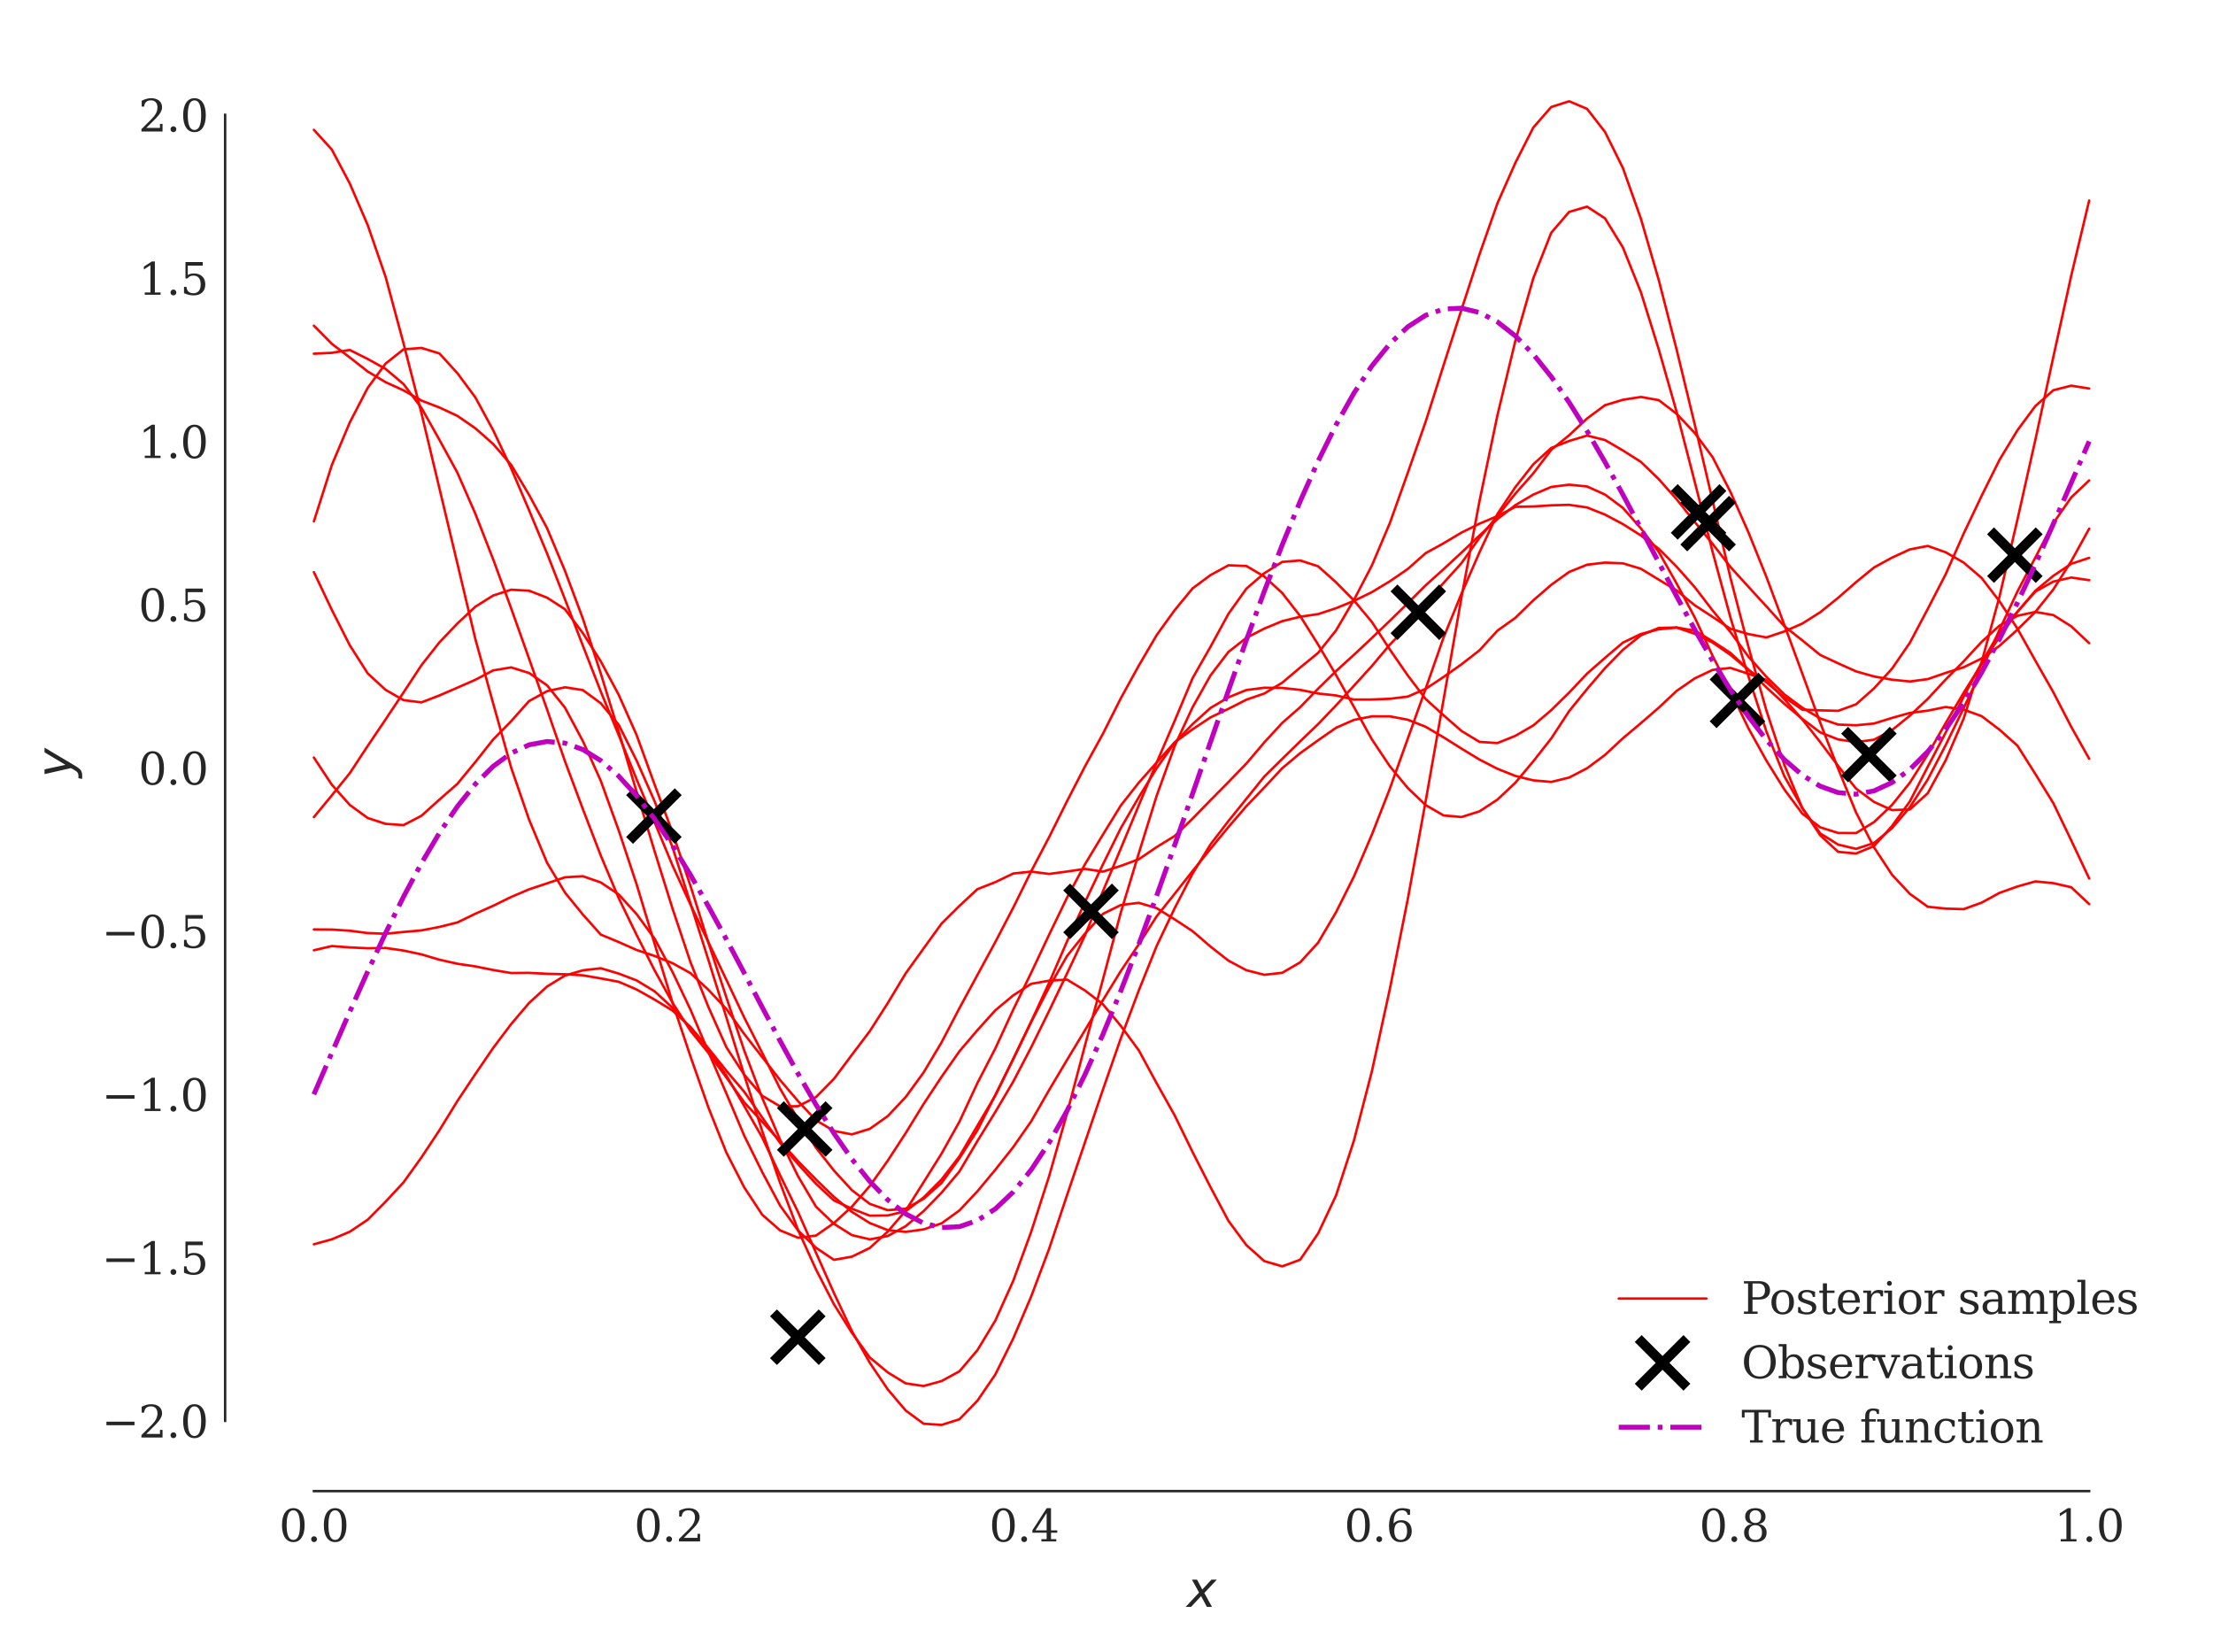 <?xml version="1.0" encoding="utf-8" standalone="no"?>
<!DOCTYPE svg PUBLIC "-//W3C//DTD SVG 1.1//EN"
  "http://www.w3.org/Graphics/SVG/1.1/DTD/svg11.dtd">
<svg xmlns:xlink="http://www.w3.org/1999/xlink" width="454.464pt" height="339.264pt" viewBox="0 0 454.464 339.264" xmlns="http://www.w3.org/2000/svg" version="1.1">
 <defs>
  <style type="text/css">*{stroke-linejoin: round; stroke-linecap: butt}</style>
 </defs>
 <g id="figure_1">
  <g id="patch_1">
   <path d="M 0 339.264 
L 454.464 339.264 
L 454.464 0 
L 0 0 
z
" style="fill: #ffffff"/>
  </g>
  <g id="axes_1">
   <g id="patch_2">
    <path d="M 46.233 306.176 
L 447.264 306.176 
L 447.264 7.2 
L 46.233 7.2 
z
" style="fill: #ffffff"/>
   </g>
   <g id="matplotlib.axis_1">
    <g id="xtick_1">
     <g id="line2d_1"/>
     <g id="text_1">
      <!-- 0.0 -->
      <g style="fill: #262626" transform="translate(57.305 316.514) scale(0.09 -0.09)">
       <defs>
        <path id="DejaVuSerif-30" d="M 2034 219 
Q 2513 219 2750 744 
Q 2988 1269 2988 2328 
Q 2988 3391 2750 3916 
Q 2513 4441 2034 4441 
Q 1556 4441 1318 3916 
Q 1081 3391 1081 2328 
Q 1081 1269 1318 744 
Q 1556 219 2034 219 
z
M 2034 -91 
Q 1275 -91 848 546 
Q 422 1184 422 2328 
Q 422 3475 848 4112 
Q 1275 4750 2034 4750 
Q 2797 4750 3222 4112 
Q 3647 3475 3647 2328 
Q 3647 1184 3222 546 
Q 2797 -91 2034 -91 
z
" transform="scale(0.016)"/>
        <path id="DejaVuSerif-2e" d="M 603 325 
Q 603 500 722 622 
Q 841 744 1019 744 
Q 1191 744 1312 622 
Q 1434 500 1434 325 
Q 1434 153 1312 31 
Q 1191 -91 1019 -91 
Q 841 -91 722 29 
Q 603 150 603 325 
z
" transform="scale(0.016)"/>
       </defs>
       <use xlink:href="#DejaVuSerif-30"/>
       <use xlink:href="#DejaVuSerif-2e" x="63.623"/>
       <use xlink:href="#DejaVuSerif-30" x="95.41"/>
      </g>
     </g>
    </g>
    <g id="xtick_2">
     <g id="line2d_2"/>
     <g id="text_2">
      <!-- 0.2 -->
      <g style="fill: #262626" transform="translate(130.22 316.514) scale(0.09 -0.09)">
       <defs>
        <path id="DejaVuSerif-32" d="M 819 3553 
L 469 3553 
L 469 4384 
Q 803 4563 1142 4656 
Q 1481 4750 1806 4750 
Q 2534 4750 2956 4397 
Q 3378 4044 3378 3438 
Q 3378 2753 2422 1800 
Q 2347 1728 2309 1691 
L 1131 513 
L 3078 513 
L 3078 1088 
L 3444 1088 
L 3444 0 
L 434 0 
L 434 341 
L 1850 1753 
Q 2319 2222 2519 2614 
Q 2719 3006 2719 3438 
Q 2719 3909 2473 4175 
Q 2228 4441 1797 4441 
Q 1350 4441 1106 4219 
Q 863 3997 819 3553 
z
" transform="scale(0.016)"/>
       </defs>
       <use xlink:href="#DejaVuSerif-30"/>
       <use xlink:href="#DejaVuSerif-2e" x="63.623"/>
       <use xlink:href="#DejaVuSerif-32" x="95.41"/>
      </g>
     </g>
    </g>
    <g id="xtick_3">
     <g id="line2d_3"/>
     <g id="text_3">
      <!-- 0.4 -->
      <g style="fill: #262626" transform="translate(203.135 316.514) scale(0.09 -0.09)">
       <defs>
        <path id="DejaVuSerif-34" d="M 2234 1581 
L 2234 4063 
L 641 1581 
L 2234 1581 
z
M 3609 0 
L 1484 0 
L 1484 331 
L 2234 331 
L 2234 1247 
L 197 1247 
L 197 1588 
L 2241 4750 
L 2859 4750 
L 2859 1581 
L 3750 1581 
L 3750 1247 
L 2859 1247 
L 2859 331 
L 3609 331 
L 3609 0 
z
" transform="scale(0.016)"/>
       </defs>
       <use xlink:href="#DejaVuSerif-30"/>
       <use xlink:href="#DejaVuSerif-2e" x="63.623"/>
       <use xlink:href="#DejaVuSerif-34" x="95.41"/>
      </g>
     </g>
    </g>
    <g id="xtick_4">
     <g id="line2d_4"/>
     <g id="text_4">
      <!-- 0.6 -->
      <g style="fill: #262626" transform="translate(276.049 316.514) scale(0.09 -0.09)">
       <defs>
        <path id="DejaVuSerif-36" d="M 2094 219 
Q 2534 219 2771 542 
Q 3009 866 3009 1472 
Q 3009 2078 2771 2401 
Q 2534 2725 2094 2725 
Q 1647 2725 1412 2412 
Q 1178 2100 1178 1509 
Q 1178 888 1415 553 
Q 1653 219 2094 219 
z
M 1075 2569 
Q 1288 2803 1556 2918 
Q 1825 3034 2163 3034 
Q 2859 3034 3264 2615 
Q 3669 2197 3669 1472 
Q 3669 763 3233 336 
Q 2797 -91 2069 -91 
Q 1278 -91 853 498 
Q 428 1088 428 2181 
Q 428 3406 931 4078 
Q 1434 4750 2350 4750 
Q 2597 4750 2869 4703 
Q 3141 4656 3425 4563 
L 3425 3794 
L 3072 3794 
Q 3034 4109 2831 4275 
Q 2628 4441 2284 4441 
Q 1678 4441 1381 3981 
Q 1084 3522 1075 2569 
z
" transform="scale(0.016)"/>
       </defs>
       <use xlink:href="#DejaVuSerif-30"/>
       <use xlink:href="#DejaVuSerif-2e" x="63.623"/>
       <use xlink:href="#DejaVuSerif-36" x="95.41"/>
      </g>
     </g>
    </g>
    <g id="xtick_5">
     <g id="line2d_5"/>
     <g id="text_5">
      <!-- 0.8 -->
      <g style="fill: #262626" transform="translate(348.964 316.514) scale(0.09 -0.09)">
       <defs>
        <path id="DejaVuSerif-38" d="M 2981 1275 
Q 2981 1775 2732 2051 
Q 2484 2328 2034 2328 
Q 1584 2328 1336 2051 
Q 1088 1775 1088 1275 
Q 1088 772 1336 495 
Q 1584 219 2034 219 
Q 2484 219 2732 495 
Q 2981 772 2981 1275 
z
M 2853 3541 
Q 2853 3966 2637 4203 
Q 2422 4441 2034 4441 
Q 1650 4441 1433 4203 
Q 1216 3966 1216 3541 
Q 1216 3113 1433 2875 
Q 1650 2638 2034 2638 
Q 2422 2638 2637 2875 
Q 2853 3113 2853 3541 
z
M 2516 2484 
Q 3047 2413 3344 2092 
Q 3641 1772 3641 1275 
Q 3641 619 3225 264 
Q 2809 -91 2034 -91 
Q 1263 -91 845 264 
Q 428 619 428 1275 
Q 428 1772 725 2092 
Q 1022 2413 1556 2484 
Q 1084 2569 832 2842 
Q 581 3116 581 3541 
Q 581 4103 968 4426 
Q 1356 4750 2034 4750 
Q 2713 4750 3100 4426 
Q 3488 4103 3488 3541 
Q 3488 3116 3236 2842 
Q 2984 2569 2516 2484 
z
" transform="scale(0.016)"/>
       </defs>
       <use xlink:href="#DejaVuSerif-30"/>
       <use xlink:href="#DejaVuSerif-2e" x="63.623"/>
       <use xlink:href="#DejaVuSerif-38" x="95.41"/>
      </g>
     </g>
    </g>
    <g id="xtick_6">
     <g id="line2d_6"/>
     <g id="text_6">
      <!-- 1.0 -->
      <g style="fill: #262626" transform="translate(421.879 316.514) scale(0.09 -0.09)">
       <defs>
        <path id="DejaVuSerif-31" d="M 909 0 
L 909 331 
L 1722 331 
L 1722 4213 
L 781 3603 
L 781 4013 
L 1919 4750 
L 2350 4750 
L 2350 331 
L 3163 331 
L 3163 0 
L 909 0 
z
" transform="scale(0.016)"/>
       </defs>
       <use xlink:href="#DejaVuSerif-31"/>
       <use xlink:href="#DejaVuSerif-2e" x="63.623"/>
       <use xlink:href="#DejaVuSerif-30" x="95.41"/>
      </g>
     </g>
    </g>
    <g id="text_7">
     <!-- $x$ -->
     <g style="fill: #262626" transform="translate(243.748 329.984) scale(0.1 -0.1)">
      <defs>
       <path id="DejaVuSans-Oblique-78" d="M 3841 3500 
L 2234 1784 
L 3219 0 
L 2559 0 
L 1819 1388 
L 531 0 
L -166 0 
L 1556 1844 
L 641 3500 
L 1300 3500 
L 1972 2234 
L 3144 3500 
L 3841 3500 
z
" transform="scale(0.016)"/>
      </defs>
      <use xlink:href="#DejaVuSans-Oblique-78" transform="translate(0 0.312)"/>
     </g>
    </g>
   </g>
   <g id="matplotlib.axis_2">
    <g id="ytick_1">
     <g id="line2d_7"/>
     <g id="text_8">
      <!-- −2.0 -->
      <g style="fill: #262626" transform="translate(20.878 295.171) scale(0.09 -0.09)">
       <defs>
        <path id="DejaVuSerif-2212" d="M 678 2259 
L 4684 2259 
L 4684 1753 
L 678 1753 
L 678 2259 
z
" transform="scale(0.016)"/>
       </defs>
       <use xlink:href="#DejaVuSerif-2212"/>
       <use xlink:href="#DejaVuSerif-32" x="83.789"/>
       <use xlink:href="#DejaVuSerif-2e" x="147.412"/>
       <use xlink:href="#DejaVuSerif-30" x="179.199"/>
      </g>
     </g>
    </g>
    <g id="ytick_2">
     <g id="line2d_8"/>
     <g id="text_9">
      <!-- −1.5 -->
      <g style="fill: #262626" transform="translate(20.878 261.65) scale(0.09 -0.09)">
       <defs>
        <path id="DejaVuSerif-35" d="M 3219 4666 
L 3219 4153 
L 1081 4153 
L 1081 2816 
Q 1244 2928 1461 2984 
Q 1678 3041 1947 3041 
Q 2703 3041 3140 2622 
Q 3578 2203 3578 1478 
Q 3578 738 3136 323 
Q 2694 -91 1894 -91 
Q 1572 -91 1234 -12 
Q 897 66 544 225 
L 544 1131 
L 897 1131 
Q 925 688 1179 453 
Q 1434 219 1894 219 
Q 2388 219 2653 544 
Q 2919 869 2919 1478 
Q 2919 2084 2655 2407 
Q 2391 2731 1894 2731 
Q 1613 2731 1398 2631 
Q 1184 2531 1019 2322 
L 750 2322 
L 750 4666 
L 3219 4666 
z
" transform="scale(0.016)"/>
       </defs>
       <use xlink:href="#DejaVuSerif-2212"/>
       <use xlink:href="#DejaVuSerif-31" x="83.789"/>
       <use xlink:href="#DejaVuSerif-2e" x="147.412"/>
       <use xlink:href="#DejaVuSerif-35" x="179.199"/>
      </g>
     </g>
    </g>
    <g id="ytick_3">
     <g id="line2d_9"/>
     <g id="text_10">
      <!-- −1.0 -->
      <g style="fill: #262626" transform="translate(20.878 228.129) scale(0.09 -0.09)">
       <use xlink:href="#DejaVuSerif-2212"/>
       <use xlink:href="#DejaVuSerif-31" x="83.789"/>
       <use xlink:href="#DejaVuSerif-2e" x="147.412"/>
       <use xlink:href="#DejaVuSerif-30" x="179.199"/>
      </g>
     </g>
    </g>
    <g id="ytick_4">
     <g id="line2d_10"/>
     <g id="text_11">
      <!-- −0.5 -->
      <g style="fill: #262626" transform="translate(20.878 194.608) scale(0.09 -0.09)">
       <use xlink:href="#DejaVuSerif-2212"/>
       <use xlink:href="#DejaVuSerif-30" x="83.789"/>
       <use xlink:href="#DejaVuSerif-2e" x="147.412"/>
       <use xlink:href="#DejaVuSerif-35" x="179.199"/>
      </g>
     </g>
    </g>
    <g id="ytick_5">
     <g id="line2d_11"/>
     <g id="text_12">
      <!-- 0.0 -->
      <g style="fill: #262626" transform="translate(28.42 161.087) scale(0.09 -0.09)">
       <use xlink:href="#DejaVuSerif-30"/>
       <use xlink:href="#DejaVuSerif-2e" x="63.623"/>
       <use xlink:href="#DejaVuSerif-30" x="95.41"/>
      </g>
     </g>
    </g>
    <g id="ytick_6">
     <g id="line2d_12"/>
     <g id="text_13">
      <!-- 0.5 -->
      <g style="fill: #262626" transform="translate(28.42 127.566) scale(0.09 -0.09)">
       <use xlink:href="#DejaVuSerif-30"/>
       <use xlink:href="#DejaVuSerif-2e" x="63.623"/>
       <use xlink:href="#DejaVuSerif-35" x="95.41"/>
      </g>
     </g>
    </g>
    <g id="ytick_7">
     <g id="line2d_13"/>
     <g id="text_14">
      <!-- 1.0 -->
      <g style="fill: #262626" transform="translate(28.42 94.045) scale(0.09 -0.09)">
       <use xlink:href="#DejaVuSerif-31"/>
       <use xlink:href="#DejaVuSerif-2e" x="63.623"/>
       <use xlink:href="#DejaVuSerif-30" x="95.41"/>
      </g>
     </g>
    </g>
    <g id="ytick_8">
     <g id="line2d_14"/>
     <g id="text_15">
      <!-- 1.5 -->
      <g style="fill: #262626" transform="translate(28.42 60.524) scale(0.09 -0.09)">
       <use xlink:href="#DejaVuSerif-31"/>
       <use xlink:href="#DejaVuSerif-2e" x="63.623"/>
       <use xlink:href="#DejaVuSerif-35" x="95.41"/>
      </g>
     </g>
    </g>
    <g id="ytick_9">
     <g id="line2d_15"/>
     <g id="text_16">
      <!-- 2.0 -->
      <g style="fill: #262626" transform="translate(28.42 27.003) scale(0.09 -0.09)">
       <use xlink:href="#DejaVuSerif-32"/>
       <use xlink:href="#DejaVuSerif-2e" x="63.623"/>
       <use xlink:href="#DejaVuSerif-30" x="95.41"/>
      </g>
     </g>
    </g>
    <g id="text_17">
     <!-- $y$ -->
     <g style="fill: #262626" transform="translate(14.778 159.688) rotate(-90) scale(0.1 -0.1)">
      <defs>
       <path id="DejaVuSans-Oblique-79" d="M 1588 -325 
Q 1188 -997 936 -1164 
Q 684 -1331 294 -1331 
L -159 -1331 
L -63 -850 
L 269 -850 
Q 509 -850 678 -719 
Q 847 -588 1056 -206 
L 1234 128 
L 459 3500 
L 1069 3500 
L 1650 819 
L 3256 3500 
L 3859 3500 
L 1588 -325 
z
" transform="scale(0.016)"/>
      </defs>
      <use xlink:href="#DejaVuSans-Oblique-79" transform="translate(0 0.312)"/>
     </g>
    </g>
   </g>
   <g id="line2d_16">
    <path d="M 64.461 66.875 
L 68.144 70.603 
L 71.826 73.397 
L 75.509 76.281 
L 79.192 78.479 
L 82.874 80.155 
L 86.557 82.257 
L 90.239 83.677 
L 93.922 85.395 
L 97.604 87.928 
L 101.287 91.178 
L 104.97 95.452 
L 108.652 101.615 
L 112.335 108.427 
L 116.017 117.2 
L 119.7 127.028 
L 123.382 138.321 
L 127.065 150.258 
L 130.748 162.641 
L 134.43 174.801 
L 138.113 186.58 
L 141.795 197.564 
L 145.478 206.77 
L 149.16 215.018 
L 152.843 220.685 
L 156.525 224.995 
L 160.208 227.184 
L 163.891 227.144 
L 167.573 225.268 
L 171.256 221.53 
L 174.938 216.601 
L 178.621 211.727 
L 182.303 205.983 
L 185.986 199.872 
L 189.669 194.747 
L 193.351 189.658 
L 197.034 186.001 
L 200.716 182.578 
L 204.399 181.129 
L 208.081 179.361 
L 211.764 178.968 
L 215.447 179.448 
L 219.129 178.954 
L 222.812 178.412 
L 226.494 178.981 
L 230.177 177.792 
L 233.859 176.432 
L 237.542 173.922 
L 241.224 171.666 
L 244.907 168.087 
L 248.59 164.304 
L 252.272 160.584 
L 255.955 156.776 
L 259.637 152.439 
L 263.32 148.432 
L 267.002 145.212 
L 270.685 141.413 
L 274.368 137.796 
L 278.05 134.447 
L 281.733 130.997 
L 285.415 127.465 
L 289.098 123.857 
L 292.78 120.176 
L 296.463 116.865 
L 300.146 113.452 
L 303.828 109.953 
L 307.511 106.58 
L 311.193 103.731 
L 314.876 101.553 
L 318.558 99.985 
L 322.241 99.521 
L 325.923 99.891 
L 329.606 101.551 
L 333.289 104.29 
L 336.971 108.496 
L 340.654 113.347 
L 344.336 119.856 
L 348.019 126.752 
L 351.701 134.658 
L 355.384 141.917 
L 359.067 149.554 
L 362.749 156.184 
L 366.432 162.099 
L 370.114 167.054 
L 373.797 169.876 
L 377.479 171.037 
L 381.162 171.061 
L 384.845 168.806 
L 388.527 165.308 
L 392.21 160.712 
L 395.892 154.898 
L 399.575 148.455 
L 403.257 142.257 
L 406.94 136.362 
L 410.622 130.751 
L 414.305 125.63 
L 417.988 121.299 
L 421.67 118.233 
L 425.353 115.767 
L 429.035 114.546 
" clip-path="url(#pab6593a757)" style="fill: none; stroke: #ff0000; stroke-width: 0.5; stroke-linecap: round"/>
   </g>
   <g id="line2d_17">
    <path d="M 64.461 72.624 
L 68.144 72.447 
L 71.826 71.86 
L 75.509 73.708 
L 79.192 75.754 
L 82.874 78.869 
L 86.557 83.766 
L 90.239 90.311 
L 93.922 97.043 
L 97.604 105.457 
L 101.287 114.876 
L 104.97 124.908 
L 108.652 135.261 
L 112.335 145.651 
L 116.017 156.295 
L 119.7 166.138 
L 123.382 175.696 
L 127.065 184.432 
L 130.748 191.996 
L 134.43 199.247 
L 138.113 205.907 
L 141.795 211.638 
L 145.478 216.196 
L 149.16 221.237 
L 152.843 226.359 
L 156.525 230.328 
L 160.208 234.368 
L 163.891 238.439 
L 167.573 242.192 
L 171.256 245.769 
L 174.938 248.834 
L 178.621 251.134 
L 182.303 252.586 
L 185.986 252.946 
L 189.669 252.437 
L 193.351 251.198 
L 197.034 248.54 
L 200.716 244.616 
L 204.399 240.193 
L 208.081 235.53 
L 211.764 230.249 
L 215.447 223.82 
L 219.129 217.631 
L 222.812 211.539 
L 226.494 205.368 
L 230.177 199.375 
L 233.859 193.898 
L 237.542 188.137 
L 241.224 183.536 
L 244.907 178.86 
L 248.59 174.289 
L 252.272 169.815 
L 255.955 165.538 
L 259.637 161.69 
L 263.32 157.745 
L 267.002 154.652 
L 270.685 152.007 
L 274.368 149.437 
L 278.05 147.818 
L 281.733 147.088 
L 285.415 147.095 
L 289.098 147.78 
L 292.78 149.239 
L 296.463 151.407 
L 300.146 153.725 
L 303.828 155.962 
L 307.511 157.86 
L 311.193 159.327 
L 314.876 160.231 
L 318.558 160.558 
L 322.241 159.659 
L 325.923 157.745 
L 329.606 155.012 
L 333.289 151.583 
L 336.971 148.493 
L 340.654 145.299 
L 344.336 141.848 
L 348.019 139.301 
L 351.701 137.554 
L 355.384 137.147 
L 359.067 138.36 
L 362.749 139.617 
L 366.432 143.562 
L 370.114 147.702 
L 373.797 152.37 
L 377.479 157.272 
L 381.162 161.933 
L 384.845 164.658 
L 388.527 166.335 
L 392.21 166.212 
L 395.892 162.859 
L 399.575 156.101 
L 403.257 147.55 
L 406.94 135.974 
L 410.622 122.471 
L 414.305 106.679 
L 417.988 90.286 
L 421.67 73.309 
L 425.353 56.594 
L 429.035 41.168 
" clip-path="url(#pab6593a757)" style="fill: none; stroke: #ff0000; stroke-width: 0.5; stroke-linecap: round"/>
   </g>
   <g id="line2d_18">
    <path d="M 64.461 195.119 
L 68.144 194.259 
L 71.826 194.536 
L 75.509 194.708 
L 79.192 194.653 
L 82.874 195.179 
L 86.557 195.97 
L 90.239 197.062 
L 93.922 197.889 
L 97.604 198.432 
L 101.287 199.18 
L 104.97 199.795 
L 108.652 199.764 
L 112.335 199.95 
L 116.017 200.051 
L 119.7 200.269 
L 123.382 200.905 
L 127.065 201.593 
L 130.748 203.186 
L 134.43 205.252 
L 138.113 207.511 
L 141.795 210.863 
L 145.478 215.249 
L 149.16 219.864 
L 152.843 224.189 
L 156.525 229.457 
L 160.208 234.696 
L 163.891 239.041 
L 167.573 243.074 
L 171.256 246.49 
L 174.938 248.189 
L 178.621 249.617 
L 182.303 249.577 
L 185.986 248.705 
L 189.669 245.886 
L 193.351 242.194 
L 197.034 237.439 
L 200.716 231.155 
L 204.399 224.929 
L 208.081 217.438 
L 211.764 209.771 
L 215.447 201.793 
L 219.129 193.297 
L 222.812 185.229 
L 226.494 177.494 
L 230.177 170.03 
L 233.859 163.699 
L 237.542 157.724 
L 241.224 152.528 
L 244.907 148.685 
L 248.59 145.363 
L 252.272 143.184 
L 255.955 141.688 
L 259.637 141.22 
L 263.32 141.259 
L 267.002 141.655 
L 270.685 142.399 
L 274.368 142.8 
L 278.05 143.647 
L 281.733 143.635 
L 285.415 143.485 
L 289.098 143.035 
L 292.78 141.441 
L 296.463 138.994 
L 300.146 136.395 
L 303.828 133.533 
L 307.511 129.497 
L 311.193 126.862 
L 314.876 123.271 
L 318.558 120.09 
L 322.241 117.441 
L 325.923 115.954 
L 329.606 115.519 
L 333.289 115.675 
L 336.971 116.784 
L 340.654 119.027 
L 344.336 121.255 
L 348.019 124.273 
L 351.701 126.668 
L 355.384 129.132 
L 359.067 130.199 
L 362.749 130.891 
L 366.432 129.661 
L 370.114 128.043 
L 373.797 125.713 
L 377.479 122.753 
L 381.162 119.536 
L 384.845 116.526 
L 388.527 114.506 
L 392.21 112.814 
L 395.892 112.099 
L 399.575 113.406 
L 403.257 115.518 
L 406.94 118.663 
L 410.622 123.474 
L 414.305 129.092 
L 417.988 135.666 
L 421.67 142.132 
L 425.353 149.247 
L 429.035 155.801 
" clip-path="url(#pab6593a757)" style="fill: none; stroke: #ff0000; stroke-width: 0.5; stroke-linecap: round"/>
   </g>
   <g id="line2d_19">
    <path d="M 64.461 190.846 
L 68.144 190.869 
L 71.826 191.109 
L 75.509 191.587 
L 79.192 191.738 
L 82.874 191.365 
L 86.557 191.042 
L 90.239 190.329 
L 93.922 189.409 
L 97.604 187.628 
L 101.287 185.984 
L 104.97 184.179 
L 108.652 182.609 
L 112.335 181.384 
L 116.017 180.142 
L 119.7 179.92 
L 123.382 181.197 
L 127.065 183.665 
L 130.748 187.718 
L 134.43 192.744 
L 138.113 199.587 
L 141.795 207.311 
L 145.478 215.97 
L 149.16 224.5 
L 152.843 233.213 
L 156.525 240.659 
L 160.208 247.553 
L 163.891 252.657 
L 167.573 256.21 
L 171.256 258.687 
L 174.938 258.036 
L 178.621 256.248 
L 182.303 252.89 
L 185.986 248.594 
L 189.669 242.757 
L 193.351 236.886 
L 197.034 230.305 
L 200.716 222.405 
L 204.399 215.287 
L 208.081 207.311 
L 211.764 199.74 
L 215.447 191.923 
L 219.129 184.309 
L 222.812 177.459 
L 226.494 171.377 
L 230.177 165.384 
L 233.859 160.709 
L 237.542 156.562 
L 241.224 152.427 
L 244.907 149.751 
L 248.59 147.303 
L 252.272 145.542 
L 255.955 143.669 
L 259.637 142.399 
L 263.32 140.181 
L 267.002 137.067 
L 270.685 134.066 
L 274.368 129.444 
L 278.05 123.175 
L 281.733 116.104 
L 285.415 107.415 
L 289.098 97.104 
L 292.78 86.562 
L 296.463 74.964 
L 300.146 63.534 
L 303.828 52.236 
L 307.511 41.753 
L 311.193 33.439 
L 314.876 26.191 
L 318.558 21.971 
L 322.241 20.79 
L 325.923 22.355 
L 329.606 27.093 
L 333.289 34.516 
L 336.971 44.892 
L 340.654 57.536 
L 344.336 71.884 
L 348.019 87.092 
L 351.701 102.8 
L 355.384 118.713 
L 359.067 132.842 
L 362.749 145.893 
L 366.432 157.05 
L 370.114 165.929 
L 373.797 171.508 
L 377.479 174.911 
L 381.162 175.256 
L 384.845 173.734 
L 388.527 169.635 
L 392.21 164.553 
L 395.892 157.428 
L 399.575 150.404 
L 403.257 143.066 
L 406.94 136.097 
L 410.622 129.809 
L 414.305 125.611 
L 417.988 121.464 
L 421.67 119.421 
L 425.353 118.586 
L 429.035 119.13 
" clip-path="url(#pab6593a757)" style="fill: none; stroke: #ff0000; stroke-width: 0.5; stroke-linecap: round"/>
   </g>
   <g id="line2d_20">
    <path d="M 64.461 107.055 
L 68.144 95.487 
L 71.826 86.758 
L 75.509 79.647 
L 79.192 74.65 
L 82.874 71.729 
L 86.557 71.439 
L 90.239 72.579 
L 93.922 76.62 
L 97.604 81.576 
L 101.287 88.362 
L 104.97 96.158 
L 108.652 104.773 
L 112.335 113.617 
L 116.017 123.041 
L 119.7 132.578 
L 123.382 142.018 
L 127.065 150.946 
L 130.748 160.058 
L 134.43 168.829 
L 138.113 177.72 
L 141.795 185.727 
L 145.478 193.467 
L 149.16 201.174 
L 152.843 208.949 
L 156.525 216.187 
L 160.208 223.56 
L 163.891 229.859 
L 167.573 235.67 
L 171.256 240.352 
L 174.938 244.378 
L 178.621 247.192 
L 182.303 248.493 
L 185.986 248.193 
L 189.669 246.155 
L 193.351 242.897 
L 197.034 237.821 
L 200.716 232.078 
L 204.399 224.865 
L 208.081 217.459 
L 211.764 209.842 
L 215.447 202.716 
L 219.129 196.294 
L 222.812 191.707 
L 226.494 187.653 
L 230.177 185.833 
L 233.859 185.378 
L 237.542 186.479 
L 241.224 188.78 
L 244.907 191.195 
L 248.59 194.368 
L 252.272 197.251 
L 255.955 199.222 
L 259.637 200.157 
L 263.32 199.747 
L 267.002 197.602 
L 270.685 193.566 
L 274.368 187.316 
L 278.05 179.963 
L 281.733 171.365 
L 285.415 161.944 
L 289.098 151.677 
L 292.78 141.399 
L 296.463 130.872 
L 300.146 121.868 
L 303.828 113.399 
L 307.511 105.55 
L 311.193 100.022 
L 314.876 95.347 
L 318.558 91.983 
L 322.241 90.547 
L 325.923 89.437 
L 329.606 90.356 
L 333.289 92.501 
L 336.971 94.833 
L 340.654 98.401 
L 344.336 102.544 
L 348.019 107.162 
L 351.701 111.678 
L 355.384 116.444 
L 359.067 120.495 
L 362.749 124.517 
L 366.432 128.585 
L 370.114 131.483 
L 373.797 134.485 
L 377.479 136.203 
L 381.162 137.855 
L 384.845 138.902 
L 388.527 139.559 
L 392.21 139.933 
L 395.892 139.442 
L 399.575 138.168 
L 403.257 137.007 
L 406.94 135.218 
L 410.622 132.608 
L 414.305 129.282 
L 417.988 125.645 
L 421.67 121.028 
L 425.353 115.227 
L 429.035 108.559 
" clip-path="url(#pab6593a757)" style="fill: none; stroke: #ff0000; stroke-width: 0.5; stroke-linecap: round"/>
   </g>
   <g id="line2d_21">
    <path d="M 64.461 155.557 
L 68.144 161.133 
L 71.826 165.275 
L 75.509 167.963 
L 79.192 169.167 
L 82.874 169.423 
L 86.557 167.498 
L 90.239 164.183 
L 93.922 160.957 
L 97.604 156.484 
L 101.287 151.834 
L 104.97 148.083 
L 108.652 143.947 
L 112.335 141.928 
L 116.017 141.123 
L 119.7 141.697 
L 123.382 144.408 
L 127.065 148.839 
L 130.748 156.211 
L 134.43 164.531 
L 138.113 173.981 
L 141.795 185.494 
L 145.478 197.107 
L 149.16 208.885 
L 152.843 220.782 
L 156.525 232.244 
L 160.208 242.893 
L 163.891 252.566 
L 167.573 260.666 
L 171.256 267.807 
L 174.938 273.664 
L 178.621 278.743 
L 182.303 281.797 
L 185.986 284.048 
L 189.669 284.597 
L 193.351 283.583 
L 197.034 281.574 
L 200.716 277.245 
L 204.399 271.161 
L 208.081 262.994 
L 211.764 252.923 
L 215.447 241.51 
L 219.129 228.599 
L 222.812 214.649 
L 226.494 201.123 
L 230.177 187.34 
L 233.859 175.228 
L 237.542 163.373 
L 241.224 153.195 
L 244.907 145.226 
L 248.59 138.684 
L 252.272 133.863 
L 255.955 130.968 
L 259.637 129.069 
L 263.32 127.542 
L 267.002 126.641 
L 270.685 126.097 
L 274.368 124.885 
L 278.05 123.377 
L 281.733 121.584 
L 285.415 119.359 
L 289.098 116.83 
L 292.78 113.577 
L 296.463 111.545 
L 300.146 109.349 
L 303.828 107.523 
L 307.511 105.969 
L 311.193 104.068 
L 314.876 103.995 
L 318.558 103.763 
L 322.241 103.658 
L 325.923 104.198 
L 329.606 105.667 
L 333.289 107.62 
L 336.971 109.946 
L 340.654 112.688 
L 344.336 116.386 
L 348.019 120.549 
L 351.701 125.351 
L 355.384 129.8 
L 359.067 134.846 
L 362.749 138.966 
L 366.432 142.581 
L 370.114 145.309 
L 373.797 147.516 
L 377.479 148.777 
L 381.162 148.924 
L 384.845 148.564 
L 388.527 147.419 
L 392.21 146.39 
L 395.892 145.918 
L 399.575 145.171 
L 403.257 145.713 
L 406.94 147.039 
L 410.622 149.833 
L 414.305 153.111 
L 417.988 158.942 
L 421.67 164.911 
L 425.353 172.569 
L 429.035 180.383 
" clip-path="url(#pab6593a757)" style="fill: none; stroke: #ff0000; stroke-width: 0.5; stroke-linecap: round"/>
   </g>
   <g id="line2d_22">
    <path d="M 64.461 255.489 
L 68.144 254.471 
L 71.826 252.915 
L 75.509 250.45 
L 79.192 246.741 
L 82.874 242.771 
L 86.557 237.638 
L 90.239 232.078 
L 93.922 226.087 
L 97.604 220.561 
L 101.287 215.162 
L 104.97 210.277 
L 108.652 205.944 
L 112.335 202.572 
L 116.017 200.316 
L 119.7 199.236 
L 123.382 198.816 
L 127.065 199.913 
L 130.748 201.321 
L 134.43 203.552 
L 138.113 206.931 
L 141.795 211.092 
L 145.478 215.481 
L 149.16 220.822 
L 152.843 227.114 
L 156.525 233.552 
L 160.208 241.331 
L 163.891 248.888 
L 167.573 257.226 
L 171.256 265.498 
L 174.938 273.308 
L 178.621 279.824 
L 182.303 285.279 
L 185.986 289.625 
L 189.669 292.337 
L 193.351 292.586 
L 197.034 291.424 
L 200.716 287.626 
L 204.399 282.23 
L 208.081 274.823 
L 211.764 266.205 
L 215.447 256.427 
L 219.129 245.398 
L 222.812 234.553 
L 226.494 223.74 
L 230.177 213.191 
L 233.859 203.381 
L 237.542 194.221 
L 241.224 186.494 
L 244.907 179.379 
L 248.59 173.389 
L 252.272 168.585 
L 255.955 164.023 
L 259.637 159.451 
L 263.32 155.817 
L 267.002 152.221 
L 270.685 148.688 
L 274.368 144.837 
L 278.05 140.8 
L 281.733 136.746 
L 285.415 132.365 
L 289.098 128.579 
L 292.78 123.76 
L 296.463 119.686 
L 300.146 115.601 
L 303.828 110.421 
L 307.511 105.958 
L 311.193 101.366 
L 314.876 97.2 
L 318.558 92.366 
L 322.241 89.371 
L 325.923 85.924 
L 329.606 83.199 
L 333.289 82.086 
L 336.971 81.509 
L 340.654 82.167 
L 344.336 84.986 
L 348.019 88.889 
L 351.701 93.875 
L 355.384 101.042 
L 359.067 109.322 
L 362.749 118.457 
L 366.432 128.31 
L 370.114 138.283 
L 373.797 148.383 
L 377.479 157.82 
L 381.162 166.832 
L 384.845 173.981 
L 388.527 179.591 
L 392.21 183.54 
L 395.892 186.187 
L 399.575 186.57 
L 403.257 186.676 
L 406.94 185.348 
L 410.622 183.336 
L 414.305 182.024 
L 417.988 180.985 
L 421.67 181.342 
L 425.353 182.182 
L 429.035 185.65 
" clip-path="url(#pab6593a757)" style="fill: none; stroke: #ff0000; stroke-width: 0.5; stroke-linecap: round"/>
   </g>
   <g id="line2d_23">
    <path d="M 64.461 167.777 
L 68.144 163.319 
L 71.826 158.766 
L 75.509 153.168 
L 79.192 147.711 
L 82.874 142.179 
L 86.557 136.575 
L 90.239 131.895 
L 93.922 128.032 
L 97.604 124.584 
L 101.287 122.274 
L 104.97 121.088 
L 108.652 121.293 
L 112.335 122.715 
L 116.017 125.092 
L 119.7 130.006 
L 123.382 135.808 
L 127.065 142.686 
L 130.748 150.968 
L 134.43 161.104 
L 138.113 170.935 
L 141.795 181.889 
L 145.478 193.575 
L 149.16 204.785 
L 152.843 215.736 
L 156.525 225.419 
L 160.208 234.032 
L 163.891 241.525 
L 167.573 247.771 
L 171.256 251.29 
L 174.938 253.608 
L 178.621 254.482 
L 182.303 253.799 
L 185.986 251.778 
L 189.669 248.683 
L 193.351 244.904 
L 197.034 240.526 
L 200.716 234.296 
L 204.399 228.327 
L 208.081 222.08 
L 211.764 215.049 
L 215.447 207.573 
L 219.129 199.882 
L 222.812 192.077 
L 226.494 183.008 
L 230.177 174.208 
L 233.859 165.368 
L 237.542 156.564 
L 241.224 148.023 
L 244.907 139.255 
L 248.59 132.795 
L 252.272 126.046 
L 255.955 120.871 
L 259.637 117.702 
L 263.32 115.378 
L 267.002 115.08 
L 270.685 116.276 
L 274.368 119.571 
L 278.05 123.295 
L 281.733 127.714 
L 285.415 133.362 
L 289.098 138.689 
L 292.78 143.529 
L 296.463 146.879 
L 300.146 150.1 
L 303.828 152.333 
L 307.511 152.575 
L 311.193 151.093 
L 314.876 148.954 
L 318.558 145.826 
L 322.241 142.212 
L 325.923 138.31 
L 329.606 135.083 
L 333.289 131.945 
L 336.971 130.185 
L 340.654 129.208 
L 344.336 128.867 
L 348.019 130.126 
L 351.701 131.929 
L 355.384 134.473 
L 359.067 137.561 
L 362.749 140.103 
L 366.432 143.159 
L 370.114 145.708 
L 373.797 145.86 
L 377.479 145.957 
L 381.162 144.618 
L 384.845 141.353 
L 388.527 137.326 
L 392.21 131.981 
L 395.892 125.029 
L 399.575 117.89 
L 403.257 109.577 
L 406.94 101.821 
L 410.622 94.419 
L 414.305 88.341 
L 417.988 83.367 
L 421.67 80.129 
L 425.353 79.188 
L 429.035 79.78 
" clip-path="url(#pab6593a757)" style="fill: none; stroke: #ff0000; stroke-width: 0.5; stroke-linecap: round"/>
   </g>
   <g id="line2d_24">
    <path d="M 64.461 117.478 
L 68.144 125.228 
L 71.826 132.489 
L 75.509 138.266 
L 79.192 141.657 
L 82.874 143.761 
L 86.557 144.222 
L 90.239 142.796 
L 93.922 141.203 
L 97.604 139.585 
L 101.287 137.653 
L 104.97 137.041 
L 108.652 138.188 
L 112.335 140.707 
L 116.017 145.293 
L 119.7 152.175 
L 123.382 160.341 
L 127.065 170.528 
L 130.748 181.627 
L 134.43 193.798 
L 138.113 205.905 
L 141.795 216.92 
L 145.478 227.395 
L 149.16 236.647 
L 152.843 243.823 
L 156.525 249.414 
L 160.208 252.641 
L 163.891 254.148 
L 167.573 253.705 
L 171.256 251.135 
L 174.938 247.779 
L 178.621 243.52 
L 182.303 238.325 
L 185.986 232.675 
L 189.669 226.691 
L 193.351 221.116 
L 197.034 215.86 
L 200.716 211.534 
L 204.399 207.448 
L 208.081 204.386 
L 211.764 202.01 
L 215.447 201.368 
L 219.129 201.145 
L 222.812 203.381 
L 226.494 206.205 
L 230.177 210.657 
L 233.859 215.662 
L 237.542 222.449 
L 241.224 229.014 
L 244.907 236.549 
L 248.59 243.764 
L 252.272 250.681 
L 255.955 255.665 
L 259.637 258.943 
L 263.32 260.025 
L 267.002 258.665 
L 270.685 253.276 
L 274.368 245.47 
L 278.05 234.172 
L 281.733 219.966 
L 285.415 203.09 
L 289.098 184.641 
L 292.78 164.483 
L 296.463 143.59 
L 300.146 122.569 
L 303.828 102.906 
L 307.511 85.277 
L 311.193 69.995 
L 314.876 57.148 
L 318.558 47.796 
L 322.241 43.51 
L 325.923 42.429 
L 329.606 44.836 
L 333.289 50.83 
L 336.971 59.987 
L 340.654 71.774 
L 344.336 84.661 
L 348.019 98.885 
L 351.701 113.309 
L 355.384 126.863 
L 359.067 138.918 
L 362.749 150.198 
L 366.432 159.384 
L 370.114 165.888 
L 373.797 171.119 
L 377.479 173.426 
L 381.162 174.302 
L 384.845 173.097 
L 388.527 170.066 
L 392.21 165.764 
L 395.892 160.04 
L 399.575 152.974 
L 403.257 145.392 
L 406.94 137.618 
L 410.622 129.315 
L 414.305 121.453 
L 417.988 114.461 
L 421.67 107.429 
L 425.353 102.129 
L 429.035 98.646 
" clip-path="url(#pab6593a757)" style="fill: none; stroke: #ff0000; stroke-width: 0.5; stroke-linecap: round"/>
   </g>
   <g id="line2d_25">
    <path d="M 64.461 26.648 
L 68.144 30.719 
L 71.826 37.668 
L 75.509 46.209 
L 79.192 56.867 
L 82.874 70.522 
L 86.557 84.868 
L 90.239 100.271 
L 93.922 115.686 
L 97.604 131.163 
L 101.287 144.47 
L 104.97 157.614 
L 108.652 168.301 
L 112.335 177.132 
L 116.017 183.268 
L 119.7 187.79 
L 123.382 191.908 
L 127.065 193.439 
L 130.748 195.07 
L 134.43 196.294 
L 138.113 197.779 
L 141.795 199.821 
L 145.478 203.243 
L 149.16 207.17 
L 152.843 212.321 
L 156.525 217.052 
L 160.208 221.784 
L 163.891 226.101 
L 167.573 230.027 
L 171.256 232.221 
L 174.938 232.926 
L 178.621 231.789 
L 182.303 229.179 
L 185.986 225.269 
L 189.669 220.216 
L 193.351 214.044 
L 197.034 207.002 
L 200.716 200.206 
L 204.399 193.429 
L 208.081 186.372 
L 211.764 178.904 
L 215.447 171.894 
L 219.129 164.502 
L 222.812 157.364 
L 226.494 150.669 
L 230.177 143.366 
L 233.859 136.679 
L 237.542 130.398 
L 241.224 125.295 
L 244.907 120.817 
L 248.59 118.081 
L 252.272 116.078 
L 255.955 116.219 
L 259.637 118.382 
L 263.32 121.772 
L 267.002 126.482 
L 270.685 132.337 
L 274.368 138.599 
L 278.05 145.167 
L 281.733 151.821 
L 285.415 157.337 
L 289.098 161.801 
L 292.78 165.314 
L 296.463 167.44 
L 300.146 167.764 
L 303.828 166.596 
L 307.511 164.187 
L 311.193 160.721 
L 314.876 156.317 
L 318.558 151.636 
L 322.241 146.014 
L 325.923 141.477 
L 329.606 137.189 
L 333.289 133.416 
L 336.971 130.453 
L 340.654 128.937 
L 344.336 128.845 
L 348.019 129.503 
L 351.701 131.668 
L 355.384 134.081 
L 359.067 137.494 
L 362.749 141.14 
L 366.432 144.521 
L 370.114 147.601 
L 373.797 150.388 
L 377.479 151.828 
L 381.162 152.386 
L 384.845 151.882 
L 388.527 149.925 
L 392.21 146.949 
L 395.892 143.497 
L 399.575 139.514 
L 403.257 135.794 
L 406.94 131.803 
L 410.622 128.455 
L 414.305 126.436 
L 417.988 125.648 
L 421.67 126.293 
L 425.353 128.606 
L 429.035 132.058 
" clip-path="url(#pab6593a757)" style="fill: none; stroke: #ff0000; stroke-width: 0.5; stroke-linecap: round"/>
   </g>
   <g id="line2d_26"/>
   <g id="line2d_27">
    <defs>
     <path id="m4b84ac36ee" d="M -5 5 
L 5 -5 
M -5 -5 
L 5 5 
" style="stroke: #000000; stroke-width: 2"/>
    </defs>
    <g clip-path="url(#pab6593a757)">
     <use xlink:href="#m4b84ac36ee" x="134.284" y="167.564" style="stroke: #000000; stroke-width: 2"/>
     <use xlink:href="#m4b84ac36ee" x="291.266" y="125.719" style="stroke: #000000; stroke-width: 2"/>
     <use xlink:href="#m4b84ac36ee" x="224.045" y="187.13" style="stroke: #000000; stroke-width: 2"/>
     <use xlink:href="#m4b84ac36ee" x="350.783" y="107.516" style="stroke: #000000; stroke-width: 2"/>
     <use xlink:href="#m4b84ac36ee" x="348.82" y="105.11" style="stroke: #000000; stroke-width: 2"/>
     <use xlink:href="#m4b84ac36ee" x="163.842" y="274.575" style="stroke: #000000; stroke-width: 2"/>
     <use xlink:href="#m4b84ac36ee" x="165.253" y="231.819" style="stroke: #000000; stroke-width: 2"/>
     <use xlink:href="#m4b84ac36ee" x="356.803" y="143.813" style="stroke: #000000; stroke-width: 2"/>
     <use xlink:href="#m4b84ac36ee" x="413.774" y="113.994" style="stroke: #000000; stroke-width: 2"/>
     <use xlink:href="#m4b84ac36ee" x="383.804" y="154.939" style="stroke: #000000; stroke-width: 2"/>
    </g>
   </g>
   <g id="line2d_28">
    <path d="M 64.461 224.71 
L 68.144 216.189 
L 71.826 207.737 
L 75.509 199.489 
L 79.192 191.575 
L 82.874 184.118 
L 86.557 177.234 
L 90.239 171.028 
L 93.922 165.594 
L 97.604 161.011 
L 101.287 157.344 
L 104.97 154.643 
L 108.652 152.941 
L 112.335 152.254 
L 116.017 152.581 
L 119.7 153.902 
L 123.382 156.183 
L 127.065 159.372 
L 130.748 163.4 
L 134.43 168.187 
L 138.113 173.638 
L 141.795 179.646 
L 145.478 186.095 
L 149.16 192.862 
L 152.843 199.816 
L 156.525 206.823 
L 160.208 213.749 
L 163.891 220.459 
L 167.573 226.821 
L 171.256 232.707 
L 174.938 237.999 
L 178.621 242.584 
L 182.303 246.364 
L 185.986 249.249 
L 189.669 251.166 
L 193.351 252.057 
L 197.034 251.878 
L 200.716 250.603 
L 204.399 248.223 
L 208.081 244.747 
L 211.764 240.201 
L 215.447 234.627 
L 219.129 228.084 
L 222.812 220.647 
L 226.494 212.403 
L 230.177 203.455 
L 233.859 193.913 
L 237.542 183.9 
L 241.224 173.546 
L 244.907 162.984 
L 248.59 152.352 
L 252.272 141.79 
L 255.955 131.435 
L 259.637 121.423 
L 263.32 111.881 
L 267.002 102.932 
L 270.685 94.689 
L 274.368 87.251 
L 278.05 80.708 
L 281.733 75.134 
L 285.415 70.588 
L 289.098 67.112 
L 292.78 64.733 
L 296.463 63.458 
L 300.146 63.279 
L 303.828 64.169 
L 307.511 66.087 
L 311.193 68.972 
L 314.876 72.751 
L 318.558 77.337 
L 322.241 82.628 
L 325.923 88.515 
L 329.606 94.877 
L 333.289 101.586 
L 336.971 108.512 
L 340.654 115.52 
L 344.336 122.474 
L 348.019 129.24 
L 351.701 135.69 
L 355.384 141.698 
L 359.067 147.148 
L 362.749 151.935 
L 366.432 155.964 
L 370.114 159.152 
L 373.797 161.433 
L 377.479 162.755 
L 381.162 163.081 
L 384.845 162.394 
L 388.527 160.692 
L 392.21 157.992 
L 395.892 154.325 
L 399.575 149.742 
L 403.257 144.307 
L 406.94 138.102 
L 410.622 131.218 
L 414.305 123.761 
L 417.988 115.846 
L 421.67 107.598 
L 425.353 99.146 
L 429.035 90.626 
" clip-path="url(#pab6593a757)" style="fill: none; stroke-dasharray: 6.4,1.6,1,1.6; stroke-dashoffset: 0; stroke: #bf00bf"/>
   </g>
   <g id="patch_3">
    <path d="M 46.233 291.752 
L 46.233 23.584 
" style="fill: none; stroke: #262626; stroke-width: 0.5; stroke-linejoin: miter; stroke-linecap: square"/>
   </g>
   <g id="patch_4">
    <path d="M 64.461 306.176 
L 429.035 306.176 
" style="fill: none; stroke: #262626; stroke-width: 0.5; stroke-linejoin: miter; stroke-linecap: square"/>
   </g>
   <g id="legend_1">
    <g id="line2d_29">
     <path d="M 332.424 266.633 
L 341.424 266.633 
L 350.424 266.633 
" style="fill: none; stroke: #ff0000; stroke-width: 0.5; stroke-linecap: round"/>
    </g>
    <g id="text_18">
     <!-- Posterior samples -->
     <g style="fill: #262626" transform="translate(357.624 269.783) scale(0.09 -0.09)">
      <defs>
       <path id="DejaVuSerif-50" d="M 1581 2375 
L 2406 2375 
Q 2872 2375 3115 2626 
Q 3359 2878 3359 3353 
Q 3359 3831 3115 4081 
Q 2872 4331 2406 4331 
L 1581 4331 
L 1581 2375 
z
M 353 0 
L 353 331 
L 947 331 
L 947 4331 
L 353 4331 
L 353 4666 
L 2559 4666 
Q 3259 4666 3668 4311 
Q 4078 3956 4078 3353 
Q 4078 2753 3668 2397 
Q 3259 2041 2559 2041 
L 1581 2041 
L 1581 331 
L 2303 331 
L 2303 0 
L 353 0 
z
" transform="scale(0.016)"/>
       <path id="DejaVuSerif-6f" d="M 1925 219 
Q 2388 219 2623 584 
Q 2859 950 2859 1663 
Q 2859 2375 2623 2739 
Q 2388 3103 1925 3103 
Q 1463 3103 1227 2739 
Q 991 2375 991 1663 
Q 991 950 1228 584 
Q 1466 219 1925 219 
z
M 1925 -91 
Q 1200 -91 759 389 
Q 319 869 319 1663 
Q 319 2456 758 2934 
Q 1197 3413 1925 3413 
Q 2653 3413 3092 2934 
Q 3531 2456 3531 1663 
Q 3531 869 3092 389 
Q 2653 -91 1925 -91 
z
" transform="scale(0.016)"/>
       <path id="DejaVuSerif-73" d="M 359 184 
L 359 959 
L 691 959 
Q 703 588 923 403 
Q 1144 219 1575 219 
Q 1963 219 2166 364 
Q 2369 509 2369 788 
Q 2369 1006 2220 1140 
Q 2072 1275 1594 1428 
L 1178 1569 
Q 750 1706 558 1912 
Q 366 2119 366 2438 
Q 366 2894 700 3153 
Q 1034 3413 1625 3413 
Q 1888 3413 2178 3344 
Q 2469 3275 2778 3144 
L 2778 2419 
L 2447 2419 
Q 2434 2741 2221 2922 
Q 2009 3103 1644 3103 
Q 1281 3103 1095 2975 
Q 909 2847 909 2591 
Q 909 2381 1050 2254 
Q 1191 2128 1613 1997 
L 2069 1856 
Q 2541 1709 2748 1489 
Q 2956 1269 2956 922 
Q 2956 450 2595 179 
Q 2234 -91 1600 -91 
Q 1278 -91 972 -22 
Q 666 47 359 184 
z
" transform="scale(0.016)"/>
       <path id="DejaVuSerif-74" d="M 691 2988 
L 184 2988 
L 184 3322 
L 691 3322 
L 691 4353 
L 1269 4353 
L 1269 3322 
L 2350 3322 
L 2350 2988 
L 1269 2988 
L 1269 878 
Q 1269 456 1350 337 
Q 1431 219 1650 219 
Q 1875 219 1978 351 
Q 2081 484 2088 781 
L 2522 781 
Q 2497 328 2275 118 
Q 2053 -91 1600 -91 
Q 1103 -91 897 129 
Q 691 350 691 878 
L 691 2988 
z
" transform="scale(0.016)"/>
       <path id="DejaVuSerif-65" d="M 3469 1600 
L 991 1600 
L 991 1575 
Q 991 903 1244 561 
Q 1497 219 1991 219 
Q 2369 219 2611 417 
Q 2853 616 2950 1006 
L 3413 1006 
Q 3275 459 2904 184 
Q 2534 -91 1931 -91 
Q 1203 -91 761 389 
Q 319 869 319 1663 
Q 319 2450 753 2931 
Q 1188 3413 1894 3413 
Q 2647 3413 3050 2948 
Q 3453 2484 3469 1600 
z
M 2791 1931 
Q 2772 2513 2545 2808 
Q 2319 3103 1894 3103 
Q 1497 3103 1269 2806 
Q 1041 2509 991 1931 
L 2791 1931 
z
" transform="scale(0.016)"/>
       <path id="DejaVuSerif-72" d="M 3059 3328 
L 3059 2497 
L 2728 2497 
Q 2713 2744 2591 2866 
Q 2469 2988 2234 2988 
Q 1809 2988 1582 2694 
Q 1356 2400 1356 1850 
L 1356 331 
L 2022 331 
L 2022 0 
L 263 0 
L 263 331 
L 781 331 
L 781 2994 
L 231 2994 
L 231 3322 
L 1356 3322 
L 1356 2731 
Q 1525 3078 1790 3245 
Q 2056 3413 2438 3413 
Q 2578 3413 2733 3391 
Q 2888 3369 3059 3328 
z
" transform="scale(0.016)"/>
       <path id="DejaVuSerif-69" d="M 622 4353 
Q 622 4497 726 4603 
Q 831 4709 978 4709 
Q 1122 4709 1226 4603 
Q 1331 4497 1331 4353 
Q 1331 4206 1228 4103 
Q 1125 4000 978 4000 
Q 831 4000 726 4103 
Q 622 4206 622 4353 
z
M 1356 331 
L 1900 331 
L 1900 0 
L 231 0 
L 231 331 
L 781 331 
L 781 2988 
L 231 2988 
L 231 3322 
L 1356 3322 
L 1356 331 
z
" transform="scale(0.016)"/>
       <path id="DejaVuSerif-20" transform="scale(0.016)"/>
       <path id="DejaVuSerif-61" d="M 2547 1044 
L 2547 1747 
L 1806 1747 
Q 1378 1747 1168 1562 
Q 959 1378 959 997 
Q 959 650 1171 447 
Q 1384 244 1747 244 
Q 2106 244 2326 466 
Q 2547 688 2547 1044 
z
M 3122 2075 
L 3122 331 
L 3634 331 
L 3634 0 
L 2547 0 
L 2547 359 
Q 2356 128 2106 18 
Q 1856 -91 1522 -91 
Q 969 -91 644 203 
Q 319 497 319 997 
Q 319 1513 691 1797 
Q 1063 2081 1741 2081 
L 2547 2081 
L 2547 2309 
Q 2547 2688 2317 2895 
Q 2088 3103 1672 3103 
Q 1328 3103 1125 2947 
Q 922 2791 872 2484 
L 575 2484 
L 575 3156 
Q 875 3284 1158 3348 
Q 1441 3413 1709 3413 
Q 2400 3413 2761 3070 
Q 3122 2728 3122 2075 
z
" transform="scale(0.016)"/>
       <path id="DejaVuSerif-6d" d="M 3316 2675 
Q 3481 3041 3739 3227 
Q 3997 3413 4341 3413 
Q 4863 3413 5119 3089 
Q 5375 2766 5375 2113 
L 5375 331 
L 5894 331 
L 5894 0 
L 4300 0 
L 4300 331 
L 4800 331 
L 4800 2047 
Q 4800 2556 4650 2772 
Q 4500 2988 4153 2988 
Q 3769 2988 3567 2697 
Q 3366 2406 3366 1850 
L 3366 331 
L 3866 331 
L 3866 0 
L 2291 0 
L 2291 331 
L 2791 331 
L 2791 2069 
Q 2791 2566 2641 2777 
Q 2491 2988 2144 2988 
Q 1759 2988 1557 2697 
Q 1356 2406 1356 1850 
L 1356 331 
L 1856 331 
L 1856 0 
L 263 0 
L 263 331 
L 781 331 
L 781 2994 
L 231 2994 
L 231 3322 
L 1356 3322 
L 1356 2731 
Q 1516 3063 1762 3238 
Q 2009 3413 2322 3413 
Q 2709 3413 2968 3220 
Q 3228 3028 3316 2675 
z
" transform="scale(0.016)"/>
       <path id="DejaVuSerif-70" d="M 1313 1825 
L 1313 1497 
Q 1313 897 1542 583 
Q 1772 269 2209 269 
Q 2650 269 2876 622 
Q 3103 975 3103 1663 
Q 3103 2353 2876 2703 
Q 2650 3053 2209 3053 
Q 1772 3053 1542 2737 
Q 1313 2422 1313 1825 
z
M 738 2988 
L 184 2988 
L 184 3322 
L 1313 3322 
L 1313 2803 
Q 1481 3116 1742 3264 
Q 2003 3413 2388 3413 
Q 3000 3413 3387 2928 
Q 3775 2444 3775 1663 
Q 3775 881 3387 395 
Q 3000 -91 2388 -91 
Q 2003 -91 1742 57 
Q 1481 206 1313 519 
L 1313 -997 
L 1856 -997 
L 1856 -1331 
L 184 -1331 
L 184 -997 
L 738 -997 
L 738 2988 
z
" transform="scale(0.016)"/>
       <path id="DejaVuSerif-6c" d="M 1313 331 
L 1856 331 
L 1856 0 
L 184 0 
L 184 331 
L 738 331 
L 738 4531 
L 184 4531 
L 184 4863 
L 1313 4863 
L 1313 331 
z
" transform="scale(0.016)"/>
      </defs>
      <use xlink:href="#DejaVuSerif-50"/>
      <use xlink:href="#DejaVuSerif-6f" x="63.285"/>
      <use xlink:href="#DejaVuSerif-73" x="123.49"/>
      <use xlink:href="#DejaVuSerif-74" x="174.809"/>
      <use xlink:href="#DejaVuSerif-65" x="214.994"/>
      <use xlink:href="#DejaVuSerif-72" x="274.174"/>
      <use xlink:href="#DejaVuSerif-69" x="321.977"/>
      <use xlink:href="#DejaVuSerif-6f" x="353.959"/>
      <use xlink:href="#DejaVuSerif-72" x="414.164"/>
      <use xlink:href="#DejaVuSerif-20" x="461.967"/>
      <use xlink:href="#DejaVuSerif-73" x="493.754"/>
      <use xlink:href="#DejaVuSerif-61" x="545.072"/>
      <use xlink:href="#DejaVuSerif-6d" x="604.691"/>
      <use xlink:href="#DejaVuSerif-70" x="699.516"/>
      <use xlink:href="#DejaVuSerif-6c" x="763.529"/>
      <use xlink:href="#DejaVuSerif-65" x="795.512"/>
      <use xlink:href="#DejaVuSerif-73" x="854.691"/>
     </g>
    </g>
    <g id="line2d_30">
     <g>
      <use xlink:href="#m4b84ac36ee" x="341.424" y="279.844" style="stroke: #000000; stroke-width: 2"/>
     </g>
    </g>
    <g id="text_19">
     <!-- Observations -->
     <g style="fill: #262626" transform="translate(357.624 282.994) scale(0.09 -0.09)">
      <defs>
       <path id="DejaVuSerif-4f" d="M 2625 244 
Q 3391 244 3781 770 
Q 4172 1297 4172 2328 
Q 4172 3363 3781 3889 
Q 3391 4416 2625 4416 
Q 1856 4416 1465 3889 
Q 1075 3363 1075 2328 
Q 1075 1297 1465 770 
Q 1856 244 2625 244 
z
M 2625 -91 
Q 2150 -91 1751 65 
Q 1353 222 1050 525 
Q 700 875 529 1319 
Q 359 1763 359 2328 
Q 359 2894 529 3339 
Q 700 3784 1050 4134 
Q 1356 4441 1750 4595 
Q 2144 4750 2625 4750 
Q 3641 4750 4266 4084 
Q 4891 3419 4891 2328 
Q 4891 1769 4719 1320 
Q 4547 872 4197 525 
Q 3891 219 3497 64 
Q 3103 -91 2625 -91 
z
" transform="scale(0.016)"/>
       <path id="DejaVuSerif-62" d="M 738 331 
L 738 4531 
L 184 4531 
L 184 4863 
L 1313 4863 
L 1313 2803 
Q 1481 3116 1742 3264 
Q 2003 3413 2388 3413 
Q 3000 3413 3387 2928 
Q 3775 2444 3775 1663 
Q 3775 881 3387 395 
Q 3000 -91 2388 -91 
Q 2003 -91 1742 57 
Q 1481 206 1313 519 
L 1313 0 
L 184 0 
L 184 331 
L 738 331 
z
M 1313 1497 
Q 1313 897 1542 583 
Q 1772 269 2209 269 
Q 2650 269 2876 622 
Q 3103 975 3103 1663 
Q 3103 2353 2876 2703 
Q 2650 3053 2209 3053 
Q 1772 3053 1542 2737 
Q 1313 2422 1313 1825 
L 1313 1497 
z
" transform="scale(0.016)"/>
       <path id="DejaVuSerif-76" d="M 1581 0 
L 359 2988 
L -19 2988 
L -19 3322 
L 1509 3322 
L 1509 2988 
L 978 2988 
L 1913 703 
L 2847 2988 
L 2350 2988 
L 2350 3322 
L 3597 3322 
L 3597 2988 
L 3225 2988 
L 2003 0 
L 1581 0 
z
" transform="scale(0.016)"/>
       <path id="DejaVuSerif-6e" d="M 263 0 
L 263 331 
L 781 331 
L 781 2988 
L 231 2988 
L 231 3322 
L 1356 3322 
L 1356 2731 
Q 1516 3069 1770 3241 
Q 2025 3413 2363 3413 
Q 2913 3413 3172 3097 
Q 3431 2781 3431 2113 
L 3431 331 
L 3944 331 
L 3944 0 
L 2356 0 
L 2356 331 
L 2853 331 
L 2853 1931 
Q 2853 2541 2703 2767 
Q 2553 2994 2175 2994 
Q 1775 2994 1565 2701 
Q 1356 2409 1356 1850 
L 1356 331 
L 1856 331 
L 1856 0 
L 263 0 
z
" transform="scale(0.016)"/>
      </defs>
      <use xlink:href="#DejaVuSerif-4f"/>
      <use xlink:href="#DejaVuSerif-62" x="81.982"/>
      <use xlink:href="#DejaVuSerif-73" x="145.996"/>
      <use xlink:href="#DejaVuSerif-65" x="197.314"/>
      <use xlink:href="#DejaVuSerif-72" x="256.494"/>
      <use xlink:href="#DejaVuSerif-76" x="304.297"/>
      <use xlink:href="#DejaVuSerif-61" x="360.791"/>
      <use xlink:href="#DejaVuSerif-74" x="420.41"/>
      <use xlink:href="#DejaVuSerif-69" x="460.596"/>
      <use xlink:href="#DejaVuSerif-6f" x="492.578"/>
      <use xlink:href="#DejaVuSerif-6e" x="552.783"/>
      <use xlink:href="#DejaVuSerif-73" x="617.188"/>
     </g>
    </g>
    <g id="line2d_31">
     <path d="M 332.424 293.054 
L 341.424 293.054 
L 350.424 293.054 
" style="fill: none; stroke-dasharray: 6.4,1.6,1,1.6; stroke-dashoffset: 0; stroke: #bf00bf"/>
    </g>
    <g id="text_20">
     <!-- True function -->
     <g style="fill: #262626" transform="translate(357.624 296.204) scale(0.09 -0.09)">
      <defs>
       <path id="DejaVuSerif-54" d="M 1222 0 
L 1222 331 
L 1819 331 
L 1819 4294 
L 447 4294 
L 447 3566 
L 63 3566 
L 63 4666 
L 4206 4666 
L 4206 3566 
L 3822 3566 
L 3822 4294 
L 2450 4294 
L 2450 331 
L 3047 331 
L 3047 0 
L 1222 0 
z
" transform="scale(0.016)"/>
       <path id="DejaVuSerif-75" d="M 2266 3322 
L 3341 3322 
L 3341 331 
L 3884 331 
L 3884 0 
L 2766 0 
L 2766 588 
Q 2606 256 2353 82 
Q 2100 -91 1766 -91 
Q 1213 -91 952 223 
Q 691 538 691 1209 
L 691 2988 
L 172 2988 
L 172 3322 
L 1269 3322 
L 1269 1388 
Q 1269 781 1417 556 
Q 1566 331 1947 331 
Q 2347 331 2556 625 
Q 2766 919 2766 1478 
L 2766 2988 
L 2266 2988 
L 2266 3322 
z
" transform="scale(0.016)"/>
       <path id="DejaVuSerif-66" d="M 2753 4078 
L 2450 4078 
Q 2447 4313 2317 4434 
Q 2188 4556 1941 4556 
Q 1619 4556 1487 4379 
Q 1356 4203 1356 3750 
L 1356 3322 
L 2284 3322 
L 2284 2988 
L 1356 2988 
L 1356 331 
L 2094 331 
L 2094 0 
L 231 0 
L 231 331 
L 781 331 
L 781 2988 
L 231 2988 
L 231 3322 
L 781 3322 
L 781 3738 
Q 781 4294 1070 4578 
Q 1359 4863 1919 4863 
Q 2128 4863 2337 4825 
Q 2547 4788 2753 4709 
L 2753 4078 
z
" transform="scale(0.016)"/>
       <path id="DejaVuSerif-63" d="M 3291 997 
Q 3169 466 2822 187 
Q 2475 -91 1925 -91 
Q 1200 -91 759 389 
Q 319 869 319 1663 
Q 319 2459 759 2936 
Q 1200 3413 1925 3413 
Q 2241 3413 2553 3339 
Q 2866 3266 3181 3116 
L 3181 2266 
L 2847 2266 
Q 2781 2703 2561 2903 
Q 2341 3103 1931 3103 
Q 1466 3103 1228 2742 
Q 991 2381 991 1663 
Q 991 944 1227 581 
Q 1463 219 1931 219 
Q 2303 219 2525 412 
Q 2747 606 2828 997 
L 3291 997 
z
" transform="scale(0.016)"/>
      </defs>
      <use xlink:href="#DejaVuSerif-54"/>
      <use xlink:href="#DejaVuSerif-72" x="66.699"/>
      <use xlink:href="#DejaVuSerif-75" x="114.502"/>
      <use xlink:href="#DejaVuSerif-65" x="178.906"/>
      <use xlink:href="#DejaVuSerif-20" x="238.086"/>
      <use xlink:href="#DejaVuSerif-66" x="269.873"/>
      <use xlink:href="#DejaVuSerif-75" x="306.885"/>
      <use xlink:href="#DejaVuSerif-6e" x="371.289"/>
      <use xlink:href="#DejaVuSerif-63" x="435.693"/>
      <use xlink:href="#DejaVuSerif-74" x="491.699"/>
      <use xlink:href="#DejaVuSerif-69" x="531.885"/>
      <use xlink:href="#DejaVuSerif-6f" x="563.867"/>
      <use xlink:href="#DejaVuSerif-6e" x="624.072"/>
     </g>
    </g>
   </g>
  </g>
 </g>
 <defs>
  <clipPath id="pab6593a757">
   <rect x="46.233" y="7.2" width="401.031" height="298.976"/>
  </clipPath>
 </defs>
</svg>